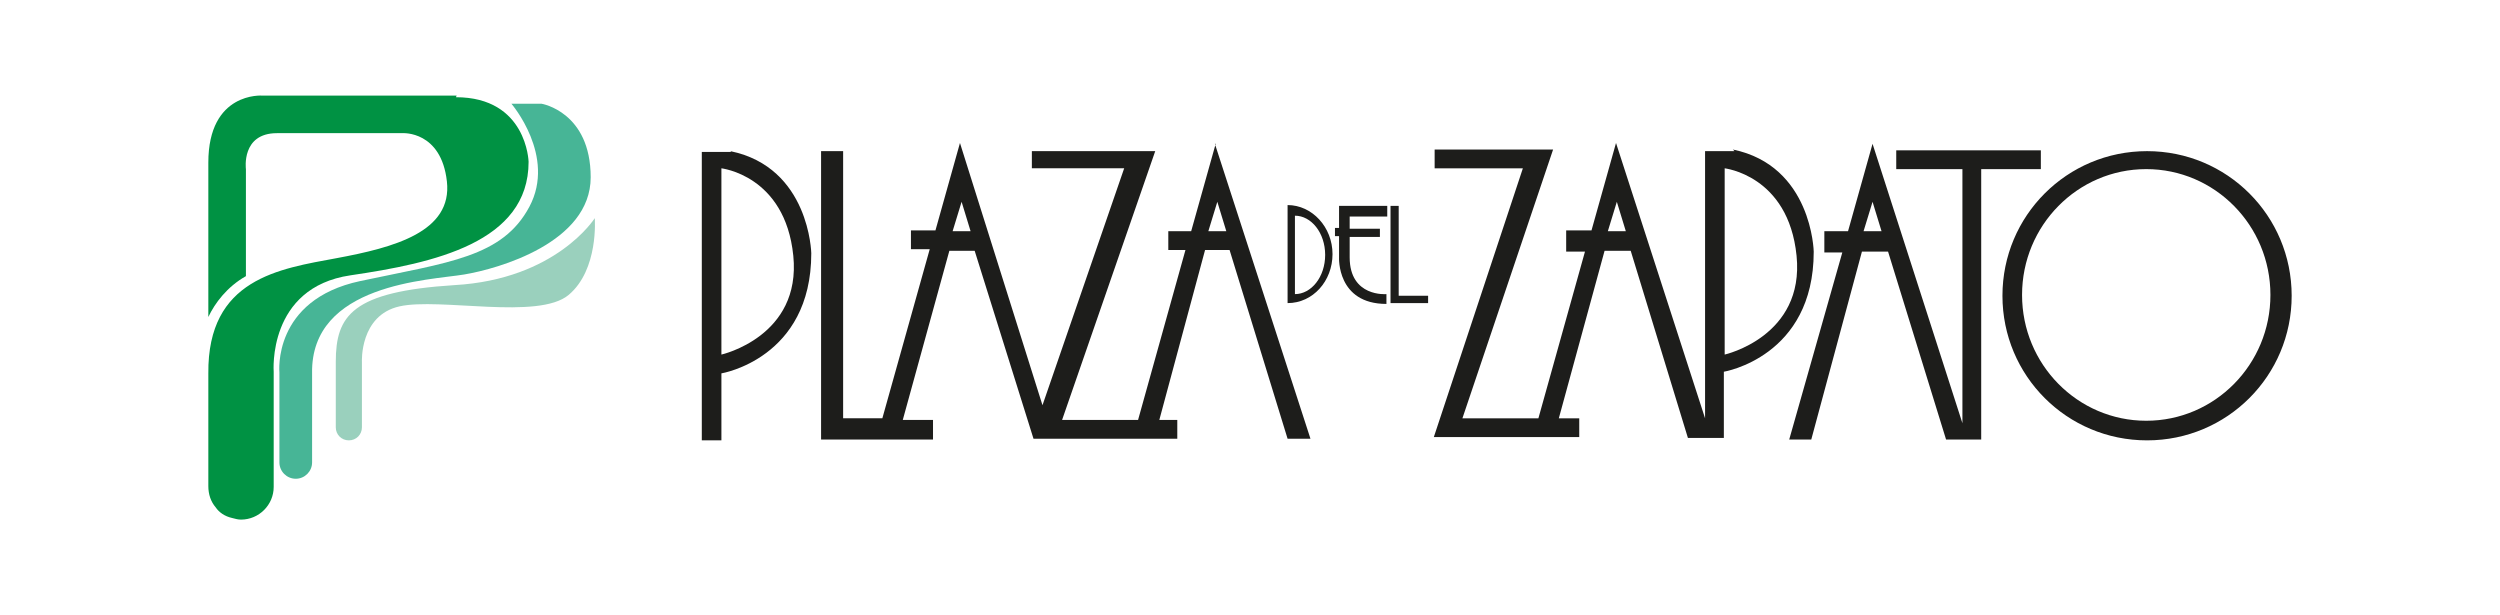 <?xml version="1.0" encoding="UTF-8"?>
<svg id="Layer_1" xmlns="http://www.w3.org/2000/svg" version="1.1" viewBox="0 0 306 75.3">
  <!-- Generator: Adobe Illustrator 29.0.0, SVG Export Plug-In . SVG Version: 2.1.0 Build 186)  -->
  <defs>
    <style>
      .st0 {
        fill: #47b596;
      }

      .st1 {
        fill: #1d1d1b;
      }

      .st2 {
        fill: #009243;
      }

      .st3 {
        fill: #9ad0bd;
      }
    </style>
  </defs>
  <g>
    <path class="st1" d="M89.5,18.6h-3.6s0,35.3,0,35.3h2.4v-8.2s11-1.8,11-14.7c0,0-.2-10.5-9.9-12.5M88.3,43.4v-22.8c-.1,0,7.8.8,8.8,10.7s-8.8,12.1-8.8,12.1"/>
    <path class="st1" d="M148.8,17.6l-3,10.7h-2.8v2.3h2.1l-5.8,20.8h-9.3l11.4-32.9h-15.1v2.1h11.3l-10,29-10.1-32.1-3,10.7h-3v2.3h2.3l-5.8,20.7h-4.8V18.5h-2.7v35.3s13.7,0,13.7,0v-2.4h-3.7l5.7-20.7h3.1l7.2,23h17.6v-2.3h-2.2l5.6-20.8h3l7.1,23.1h2.8l-11.7-36.1ZM116.6,28.3l1.1-3.6,1.1,3.6h-2.1ZM147.9,28.3l1.1-3.6,1.1,3.6h-2.1Z"/>
  </g>
  <g>
    <path class="st1" d="M157.6,25.2s0,0,0,0v11.9s0,0,0,0c3.1,0,5.5-2.7,5.5-6s-2.5-6-5.5-6M158.5,35.9s0,0,0,0v-9.5s0,0,0,0c2,0,3.7,2.1,3.7,4.8s-1.7,4.8-3.7,4.8"/>
    <path class="st1" d="M169.8,26.4v-1.2h-5.9v2.7h-.5v1h.5v2.6s-.3,5.7,5.8,5.7v-1.2s-4.5.4-4.5-4.5v-2.5h3.7v-1h-3.7v-1.5h4.6Z"/>
    <polygon class="st1" points="171.2 36.2 171.2 25.2 170.2 25.2 170.2 37.1 170.7 37.1 171.2 37.1 174.8 37.1 174.8 36.2 171.2 36.2"/>
  </g>
  <g>
    <path class="st1" d="M262.8,18.5c-9.8,0-17.7,7.9-17.7,17.7s7.9,17.7,17.7,17.7,17.7-7.9,17.7-17.7-7.9-17.7-17.7-17.7M262.7,51.5c-8.4,0-15.2-6.9-15.2-15.4s6.8-15.4,15.2-15.4,15.2,6.9,15.2,15.4-6.8,15.4-15.2,15.4"/>
    <path class="st1" d="M212.3,18.5h-3.6s0,32.7,0,32.7l-10.9-33.7-3,10.7h-3.1v2.6h2.3l-5.7,20.4h-9.3l11.1-32.9h-14.5v2.3h10.8l-10.9,32.9h17.8v-2.3h-2.5l5.6-20.5h3.2l7,22.9h2.8,0s1.6,0,1.6,0v-8.1s11-1.8,11-14.7c0,0-.2-10.5-9.9-12.5M196.8,28.3l1.1-3.6,1.1,3.6h-2.1ZM211.1,43.4v-22.8c-.1,0,7.8.8,8.8,10.7s-8.8,12.1-8.8,12.1"/>
    <path class="st1" d="M232.1,18.4v2.3h8.1v31.1l-11-34.2-3,10.7h-2.9v2.6h2.2l-6.5,22.9h2.7s6.2-23,6.2-23h3.2l7.1,23h4.3V20.7h7.3v-2.3h-17.5ZM228.1,28.3l1.1-3.6,1.1,3.6h-2.1Z"/>
  </g>
  <path class="st0" d="M66.4,12.7h-3.8s5.5,6.4,2.2,12.6-9.9,6.8-20.7,9.1c-10.8,2.3-9.9,11.2-9.9,11.2v3.3c0,0,0,.1,0,.2v7.5c0,1.1.9,2,2,2s2-.9,2-2v-7.5c0,0,0-.1,0-.2v-3.2c-.2-11,14.4-11.4,18.6-12.1,4.2-.7,15.5-3.9,15.5-11.9s-6-9-6-9"/>
  <path class="st3" d="M72.8,26.7s-4.7,7.5-17.2,8.2c-12.5.8-14.5,3.7-14.5,9.4v4.3s0,0,0,0v3.7c0,.9.7,1.6,1.6,1.6s1.6-.7,1.6-1.6v-2.8h0v-5.2s-.3-5.7,4.6-6.8c4.9-1.1,17,1.7,20.7-1.4,3.7-3.1,3.2-9.4,3.2-9.4"/>
  <path class="st2" d="M55.9,11.7h-23.8s-6.6-.5-6.6,8.2v18.9c.8-1.7,2.3-3.7,4.6-5v-13.1s-.6-4.4,3.8-4.4h15.4s4.7-.3,5.4,5.9-6.5,8.1-13.5,9.4-15.8,2.5-15.7,14.1v13s0,0,0,.1v.7c0,1,.3,1.9.9,2.6.4.6,1.1,1.1,2,1.3.4.1.7.2,1.1.2,2.2,0,4-1.8,4-4v-.7s0,0,0,0v-13.4s-.8-10.3,9.4-11.8,21.8-4,21.8-13.9c0,0-.2-7.9-8.9-7.9"/>
</svg>